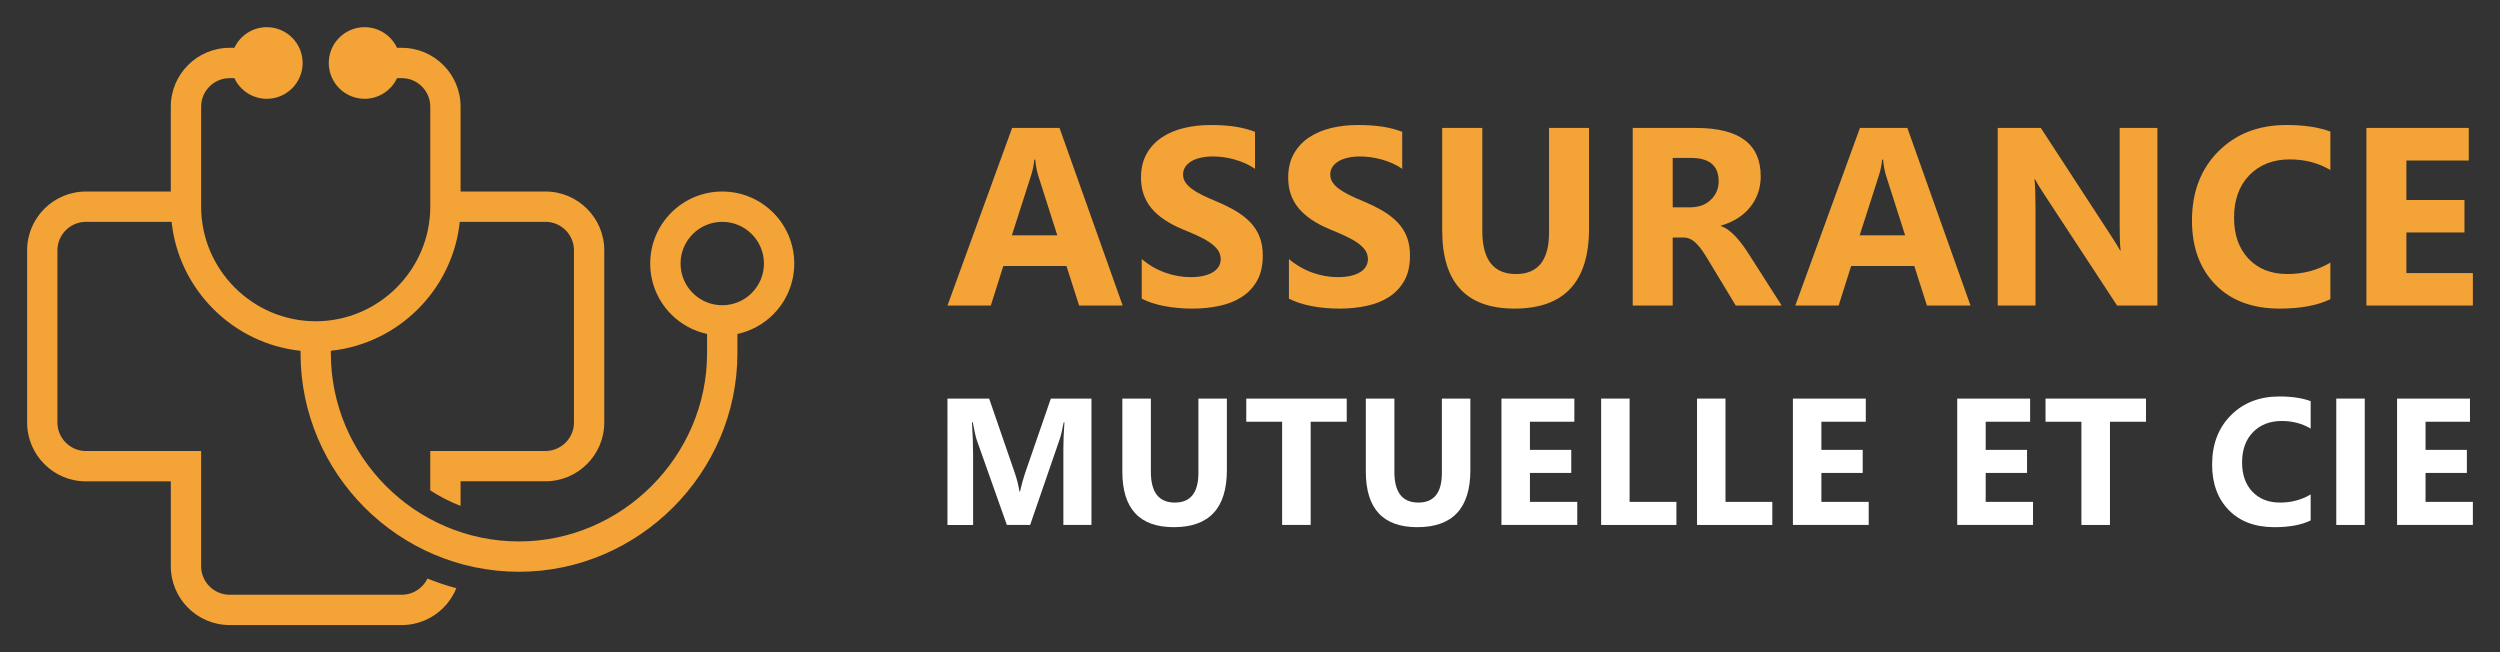 <?xml version="1.0" encoding="utf-8"?>
<!-- Generator: Adobe Illustrator 16.0.0, SVG Export Plug-In . SVG Version: 6.00 Build 0)  -->
<!DOCTYPE svg PUBLIC "-//W3C//DTD SVG 1.1//EN" "http://www.w3.org/Graphics/SVG/1.1/DTD/svg11.dtd">
<svg version="1.1" id="Calque_1" xmlns="http://www.w3.org/2000/svg" xmlns:xlink="http://www.w3.org/1999/xlink" x="0px" y="0px"
	 width="230px" height="60px" viewBox="0 0 230 60" enable-background="new 0 0 230 60" xml:space="preserve">
<rect x="0" y="0" width="230" height="60" fill="#333333" stroke="none"/>
<g>
	<g>
		<g>
			<path fill="#F4A337" d="M103.285,28.106h-4.009l-1.162-3.634h-5.809l-1.15,3.634h-3.987l5.946-16.335h4.362L103.285,28.106z
				 M97.271,21.648l-1.754-5.49c-0.129-0.41-0.221-0.9-0.273-1.47h-0.091c-0.038,0.479-0.133,0.953-0.284,1.424l-1.777,5.536H97.271
				z"/>
			<path fill="#F4A337" d="M105.039,27.479v-3.646c0.66,0.555,1.378,0.97,2.152,1.247c0.775,0.278,1.557,0.416,2.347,0.416
				c0.463,0,0.868-0.041,1.213-0.125c0.345-0.083,0.634-0.199,0.866-0.348c0.231-0.147,0.404-0.322,0.519-0.524
				c0.113-0.2,0.17-0.419,0.17-0.654c0-0.318-0.091-0.604-0.273-0.855c-0.182-0.249-0.431-0.48-0.746-0.692
				c-0.315-0.213-0.689-0.418-1.122-0.616c-0.432-0.197-0.899-0.398-1.4-0.604c-1.276-0.531-2.227-1.181-2.854-1.947
				c-0.625-0.768-0.939-1.694-0.939-2.779c0-0.851,0.171-1.582,0.512-2.193s0.807-1.114,1.396-1.509
				c0.588-0.396,1.271-0.687,2.044-0.872c0.774-0.186,1.595-0.277,2.46-0.277c0.851,0,1.604,0.05,2.261,0.152
				c0.656,0.103,1.262,0.261,1.817,0.473v3.406c-0.273-0.189-0.571-0.357-0.894-0.501c-0.323-0.145-0.655-0.265-0.997-0.358
				c-0.342-0.096-0.682-0.166-1.02-0.212c-0.338-0.045-0.659-0.067-0.963-0.067c-0.417,0-0.797,0.04-1.139,0.119
				s-0.63,0.191-0.866,0.336s-0.418,0.317-0.547,0.518c-0.129,0.202-0.194,0.429-0.194,0.679c0,0.273,0.072,0.519,0.217,0.735
				c0.144,0.216,0.349,0.42,0.615,0.613c0.266,0.193,0.588,0.385,0.968,0.57c0.379,0.186,0.808,0.377,1.287,0.575
				c0.653,0.272,1.239,0.563,1.76,0.871c0.52,0.308,0.966,0.655,1.338,1.042c0.372,0.388,0.657,0.83,0.854,1.328
				c0.197,0.497,0.296,1.075,0.296,1.735c0,0.912-0.172,1.677-0.518,2.297c-0.346,0.618-0.814,1.12-1.407,1.503
				c-0.592,0.384-1.281,0.658-2.067,0.825c-0.786,0.168-1.615,0.252-2.489,0.252c-0.896,0-1.748-0.077-2.557-0.229
				C106.332,28.011,105.631,27.783,105.039,27.479z"/>
			<path fill="#F4A337" d="M118.581,27.479v-3.646c0.661,0.555,1.378,0.97,2.153,1.247c0.775,0.278,1.557,0.416,2.347,0.416
				c0.463,0,0.867-0.041,1.213-0.125c0.346-0.083,0.634-0.199,0.866-0.348c0.231-0.147,0.404-0.322,0.518-0.524
				c0.114-0.2,0.171-0.419,0.171-0.654c0-0.318-0.091-0.604-0.273-0.855c-0.182-0.249-0.431-0.48-0.746-0.692
				c-0.315-0.213-0.689-0.418-1.123-0.616c-0.432-0.197-0.899-0.398-1.4-0.604c-1.276-0.531-2.227-1.181-2.854-1.947
				c-0.626-0.768-0.939-1.694-0.939-2.779c0-0.851,0.171-1.582,0.513-2.193c0.341-0.611,0.806-1.114,1.395-1.509
				c0.588-0.396,1.271-0.687,2.044-0.872c0.774-0.186,1.595-0.277,2.46-0.277c0.85,0,1.604,0.05,2.261,0.152
				s1.262,0.261,1.817,0.473v3.406c-0.273-0.189-0.572-0.357-0.895-0.501c-0.323-0.145-0.654-0.265-0.997-0.358
				c-0.341-0.096-0.682-0.166-1.019-0.212c-0.338-0.045-0.659-0.067-0.963-0.067c-0.417,0-0.797,0.04-1.139,0.119
				s-0.631,0.191-0.866,0.336s-0.417,0.317-0.546,0.518c-0.129,0.202-0.194,0.429-0.194,0.679c0,0.273,0.072,0.519,0.217,0.735
				c0.144,0.216,0.349,0.42,0.615,0.613c0.266,0.193,0.588,0.385,0.968,0.57s0.809,0.377,1.287,0.575
				c0.653,0.272,1.24,0.563,1.76,0.871c0.52,0.308,0.965,0.655,1.338,1.042c0.372,0.388,0.657,0.83,0.854,1.328
				c0.197,0.497,0.296,1.075,0.296,1.735c0,0.912-0.172,1.677-0.518,2.297c-0.346,0.618-0.814,1.12-1.406,1.503
				c-0.592,0.384-1.282,0.658-2.068,0.825c-0.786,0.168-1.615,0.252-2.489,0.252c-0.896,0-1.748-0.077-2.557-0.229
				C119.874,28.011,119.174,27.783,118.581,27.479z"/>
			<path fill="#F4A337" d="M146.19,21.032c0,4.906-2.286,7.359-6.857,7.359c-4.435,0-6.651-2.396-6.651-7.188v-9.432h3.69v9.478
				c0,2.643,1.033,3.963,3.098,3.963c2.028,0,3.042-1.274,3.042-3.826v-9.614h3.679V21.032z"/>
			<path fill="#F4A337" d="M163.913,28.106h-4.226l-2.54-4.204c-0.19-0.318-0.373-0.604-0.547-0.854s-0.351-0.464-0.53-0.643
				c-0.178-0.179-0.364-0.315-0.558-0.409c-0.193-0.096-0.404-0.144-0.632-0.144h-0.991v6.254h-3.679V11.771h5.831
				c3.964,0,5.946,1.481,5.946,4.443c0,0.57-0.087,1.095-0.262,1.577c-0.174,0.482-0.42,0.916-0.74,1.304
				c-0.319,0.388-0.705,0.722-1.157,1.003c-0.452,0.281-0.955,0.501-1.508,0.66v0.046c0.243,0.075,0.478,0.2,0.706,0.371
				c0.228,0.17,0.448,0.37,0.661,0.598s0.416,0.473,0.609,0.734c0.194,0.263,0.371,0.518,0.53,0.768L163.913,28.106z M153.89,14.528
				v4.545h1.595c0.789,0,1.424-0.228,1.902-0.684c0.486-0.463,0.729-1.037,0.729-1.719c0-1.429-0.854-2.143-2.563-2.143H153.89z"/>
			<path fill="#F4A337" d="M181.285,28.106h-4.009l-1.162-3.634h-5.809l-1.15,3.634h-3.987l5.946-16.335h4.363L181.285,28.106z
				 M175.271,21.648l-1.754-5.49c-0.129-0.41-0.22-0.9-0.273-1.47h-0.091c-0.038,0.479-0.133,0.953-0.285,1.424l-1.777,5.536
				H175.271z"/>
			<path fill="#F4A337" d="M198.483,28.106h-3.713l-6.73-10.264c-0.396-0.601-0.668-1.051-0.82-1.354h-0.046
				c0.061,0.577,0.091,1.457,0.091,2.643v8.976h-3.473V11.771h3.963l6.481,9.945c0.296,0.447,0.569,0.892,0.82,1.331h0.045
				c-0.061-0.379-0.091-1.127-0.091-2.243v-9.033h3.473V28.106z"/>
			<path fill="#F4A337" d="M214.395,27.525c-1.192,0.577-2.749,0.866-4.67,0.866c-2.506,0-4.477-0.737-5.912-2.211
				c-1.435-1.473-2.151-3.436-2.151-5.889c0-2.612,0.805-4.73,2.42-6.355c1.612-1.626,3.707-2.437,6.281-2.437
				c1.595,0,2.938,0.2,4.032,0.603v3.542c-1.094-0.652-2.339-0.979-3.736-0.979c-1.534,0-2.771,0.483-3.712,1.447
				c-0.942,0.965-1.413,2.271-1.413,3.918c0,1.58,0.443,2.837,1.332,3.775c0.889,0.938,2.084,1.406,3.589,1.406
				c1.435,0,2.748-0.349,3.94-1.048V27.525z"/>
			<path fill="#F4A337" d="M227.504,28.106h-9.796V11.771h9.42v2.996h-5.741v3.634h5.344v2.984h-5.344v3.736h6.117V28.106z"/>
		</g>
		<g>
			<path fill="#FFFFFF" d="M100.417,48.296H97.83V41.34c0-0.752,0.032-1.582,0.097-2.49h-0.065
				c-0.135,0.715-0.257,1.228-0.365,1.542l-2.725,7.904h-2.14l-2.773-7.824c-0.076-0.21-0.198-0.75-0.365-1.622h-0.072
				c0.07,1.146,0.104,2.152,0.104,3.016v6.431h-2.359V36.67h3.835l2.376,6.892c0.188,0.552,0.326,1.105,0.413,1.662h0.049
				c0.146-0.644,0.3-1.203,0.462-1.678l2.375-6.876h3.738V48.296z"/>
			<path fill="#FFFFFF" d="M112.871,43.262c0,3.491-1.628,5.238-4.881,5.238c-3.157,0-4.735-1.707-4.735-5.117V36.67h2.626v6.745
				c0,1.88,0.735,2.821,2.206,2.821c1.443,0,2.166-0.908,2.166-2.725V36.67h2.619V43.262z"/>
			<path fill="#FFFFFF" d="M123.898,38.801h-3.316v9.495h-2.627v-9.495h-3.299V36.67h9.243V38.801z"/>
			<path fill="#FFFFFF" d="M135.273,43.262c0,3.491-1.628,5.238-4.882,5.238c-3.157,0-4.735-1.707-4.735-5.117V36.67h2.627v6.745
				c0,1.88,0.734,2.821,2.206,2.821c1.443,0,2.164-0.908,2.164-2.725V36.67h2.62V43.262z"/>
			<path fill="#FFFFFF" d="M145.108,48.296h-6.974V36.67h6.706v2.131h-4.086v2.587h3.802v2.124h-3.802v2.661h4.354V48.296z"/>
			<path fill="#FFFFFF" d="M154.229,48.296h-6.924V36.67h2.618v9.503h4.306V48.296z"/>
			<path fill="#FFFFFF" d="M163.051,48.296h-6.924V36.67h2.619v9.503h4.306V48.296z"/>
			<path fill="#FFFFFF" d="M171.921,48.296h-6.973V36.67h6.705v2.131h-4.086v2.587h3.802v2.124h-3.802v2.661h4.354V48.296z"/>
			<path fill="#FFFFFF" d="M187.037,48.296h-6.972V36.67h6.706v2.131h-4.087v2.587h3.804v2.124h-3.804v2.661h4.354V48.296z"/>
			<path fill="#FFFFFF" d="M197.432,38.801h-3.316v9.495h-2.627v-9.495h-3.3V36.67h9.243V38.801z"/>
			<path fill="#FFFFFF" d="M212.58,47.883c-0.851,0.41-1.959,0.617-3.326,0.617c-1.783,0-3.186-0.524-4.207-1.574
				c-1.022-1.047-1.532-2.444-1.532-4.191c0-1.86,0.574-3.368,1.723-4.524c1.146-1.158,2.639-1.736,4.473-1.736
				c1.133,0,2.09,0.144,2.87,0.43v2.524c-0.78-0.467-1.667-0.698-2.661-0.698c-1.092,0-1.972,0.342-2.643,1.028
				s-1.005,1.617-1.005,2.789c0,1.126,0.315,2.021,0.949,2.688c0.631,0.668,1.481,1.001,2.553,1.001
				c1.021,0,1.956-0.246,2.807-0.746V47.883z"/>
			<path fill="#FFFFFF" d="M217.557,48.296h-2.62V36.67h2.62V48.296z"/>
			<path fill="#FFFFFF" d="M227.505,48.296h-6.974V36.67h6.706v2.131h-4.087v2.587h3.802v2.124h-3.802v2.661h4.354V48.296z"/>
		</g>
	</g>
	<path fill="#F4A337" d="M66.446,17.62c1.829,0,3.486,0.741,4.685,1.94c1.199,1.199,1.941,2.855,1.941,4.685
		s-0.742,3.485-1.941,4.685c-0.885,0.886-2.02,1.521-3.29,1.794v1.782c0,5.505-2.272,10.529-5.919,14.177
		c-3.647,3.646-8.672,5.919-14.176,5.919c-5.528,0-10.552-2.261-14.194-5.902s-5.902-8.665-5.902-14.193v-0.234
		c-3.113-0.327-5.916-1.736-8.021-3.842c-2.105-2.104-3.514-4.906-3.842-8.02H7.898c-0.717,0-1.371,0.295-1.845,0.769
		c-0.475,0.475-0.769,1.128-0.769,1.845v15.853c0,0.718,0.294,1.371,0.769,1.846c0.474,0.474,1.128,0.769,1.845,0.769h9.211h1.395
		v1.395v9.211c0,0.718,0.294,1.371,0.769,1.846s1.128,0.77,1.845,0.77h2.391h2.151h11.31c0.717,0,1.371-0.295,1.845-0.77
		c0.209-0.209,0.383-0.453,0.513-0.723c0.864,0.354,1.75,0.652,2.654,0.895c-0.275,0.679-0.684,1.29-1.194,1.801
		c-0.979,0.979-2.33,1.586-3.817,1.586H26.294h-1.805h-3.371c-1.487,0-2.839-0.607-3.817-1.586c-0.979-0.979-1.586-2.33-1.586-3.818
		v-7.816H7.898c-1.488,0-2.839-0.607-3.817-1.586c-0.979-0.979-1.586-2.33-1.586-3.817V23.023c0-1.486,0.607-2.838,1.586-3.816
		c0.979-0.979,2.33-1.586,3.817-1.586h7.816V9.804c0-1.487,0.607-2.839,1.586-3.817S19.631,4.4,21.119,4.4h0.444
		c0.525-1.123,1.665-1.9,2.985-1.9c1.819,0,3.295,1.476,3.295,3.295S26.367,9.09,24.548,9.09c-1.321,0-2.46-0.777-2.985-1.9h-0.444
		c-0.717,0-1.371,0.295-1.845,0.77s-0.769,1.127-0.769,1.845v9.212c0,2.896,1.186,5.531,3.097,7.442s4.546,3.097,7.443,3.097
		c2.897,0,5.532-1.186,7.442-3.097c1.911-1.911,3.098-4.546,3.098-7.442V9.804c0-0.718-0.295-1.37-0.769-1.845
		c-0.475-0.475-1.128-0.77-1.845-0.77h-0.444c-0.525,1.123-1.665,1.9-2.985,1.9c-1.819,0-3.295-1.476-3.295-3.295
		S31.722,2.5,33.542,2.5c1.321,0,2.46,0.777,2.985,1.9h0.444c1.487,0,2.838,0.607,3.817,1.586c0.979,0.979,1.586,2.33,1.586,3.817
		v7.817h7.816c1.487,0,2.838,0.607,3.817,1.586s1.586,2.33,1.586,3.816v15.853c0,1.487-0.607,2.839-1.586,3.817
		s-2.33,1.586-3.817,1.586h-7.816v2.264c-0.975-0.376-1.91-0.854-2.79-1.428v-2.23V41.49h1.395h9.211
		c0.717,0,1.371-0.295,1.845-0.769c0.475-0.475,0.769-1.128,0.769-1.846V23.023c0-0.717-0.294-1.37-0.769-1.845
		c-0.475-0.474-1.128-0.769-1.845-0.769h-7.89c-0.327,3.113-1.736,5.915-3.841,8.02c-2.105,2.105-4.908,3.515-8.021,3.842v0.234
		c0,4.758,1.947,9.084,5.084,12.222c3.138,3.138,7.464,5.085,12.222,5.085c4.734,0,9.061-1.959,12.204-5.103
		s5.102-7.47,5.102-12.204v-1.783c-1.27-0.271-2.404-0.908-3.29-1.793c-1.199-1.199-1.941-2.855-1.941-4.685
		s0.742-3.485,1.941-4.685C62.961,18.361,64.617,17.62,66.446,17.62L66.446,17.62z M69.159,21.533
		c-0.694-0.693-1.653-1.123-2.712-1.123s-2.018,0.43-2.712,1.123c-0.694,0.694-1.124,1.653-1.124,2.712
		c0,1.06,0.429,2.019,1.124,2.712c0.694,0.695,1.653,1.124,2.712,1.124s2.019-0.429,2.712-1.124
		c0.694-0.693,1.124-1.652,1.124-2.712C70.282,23.187,69.853,22.228,69.159,21.533L69.159,21.533z"/>
</g>
</svg>
